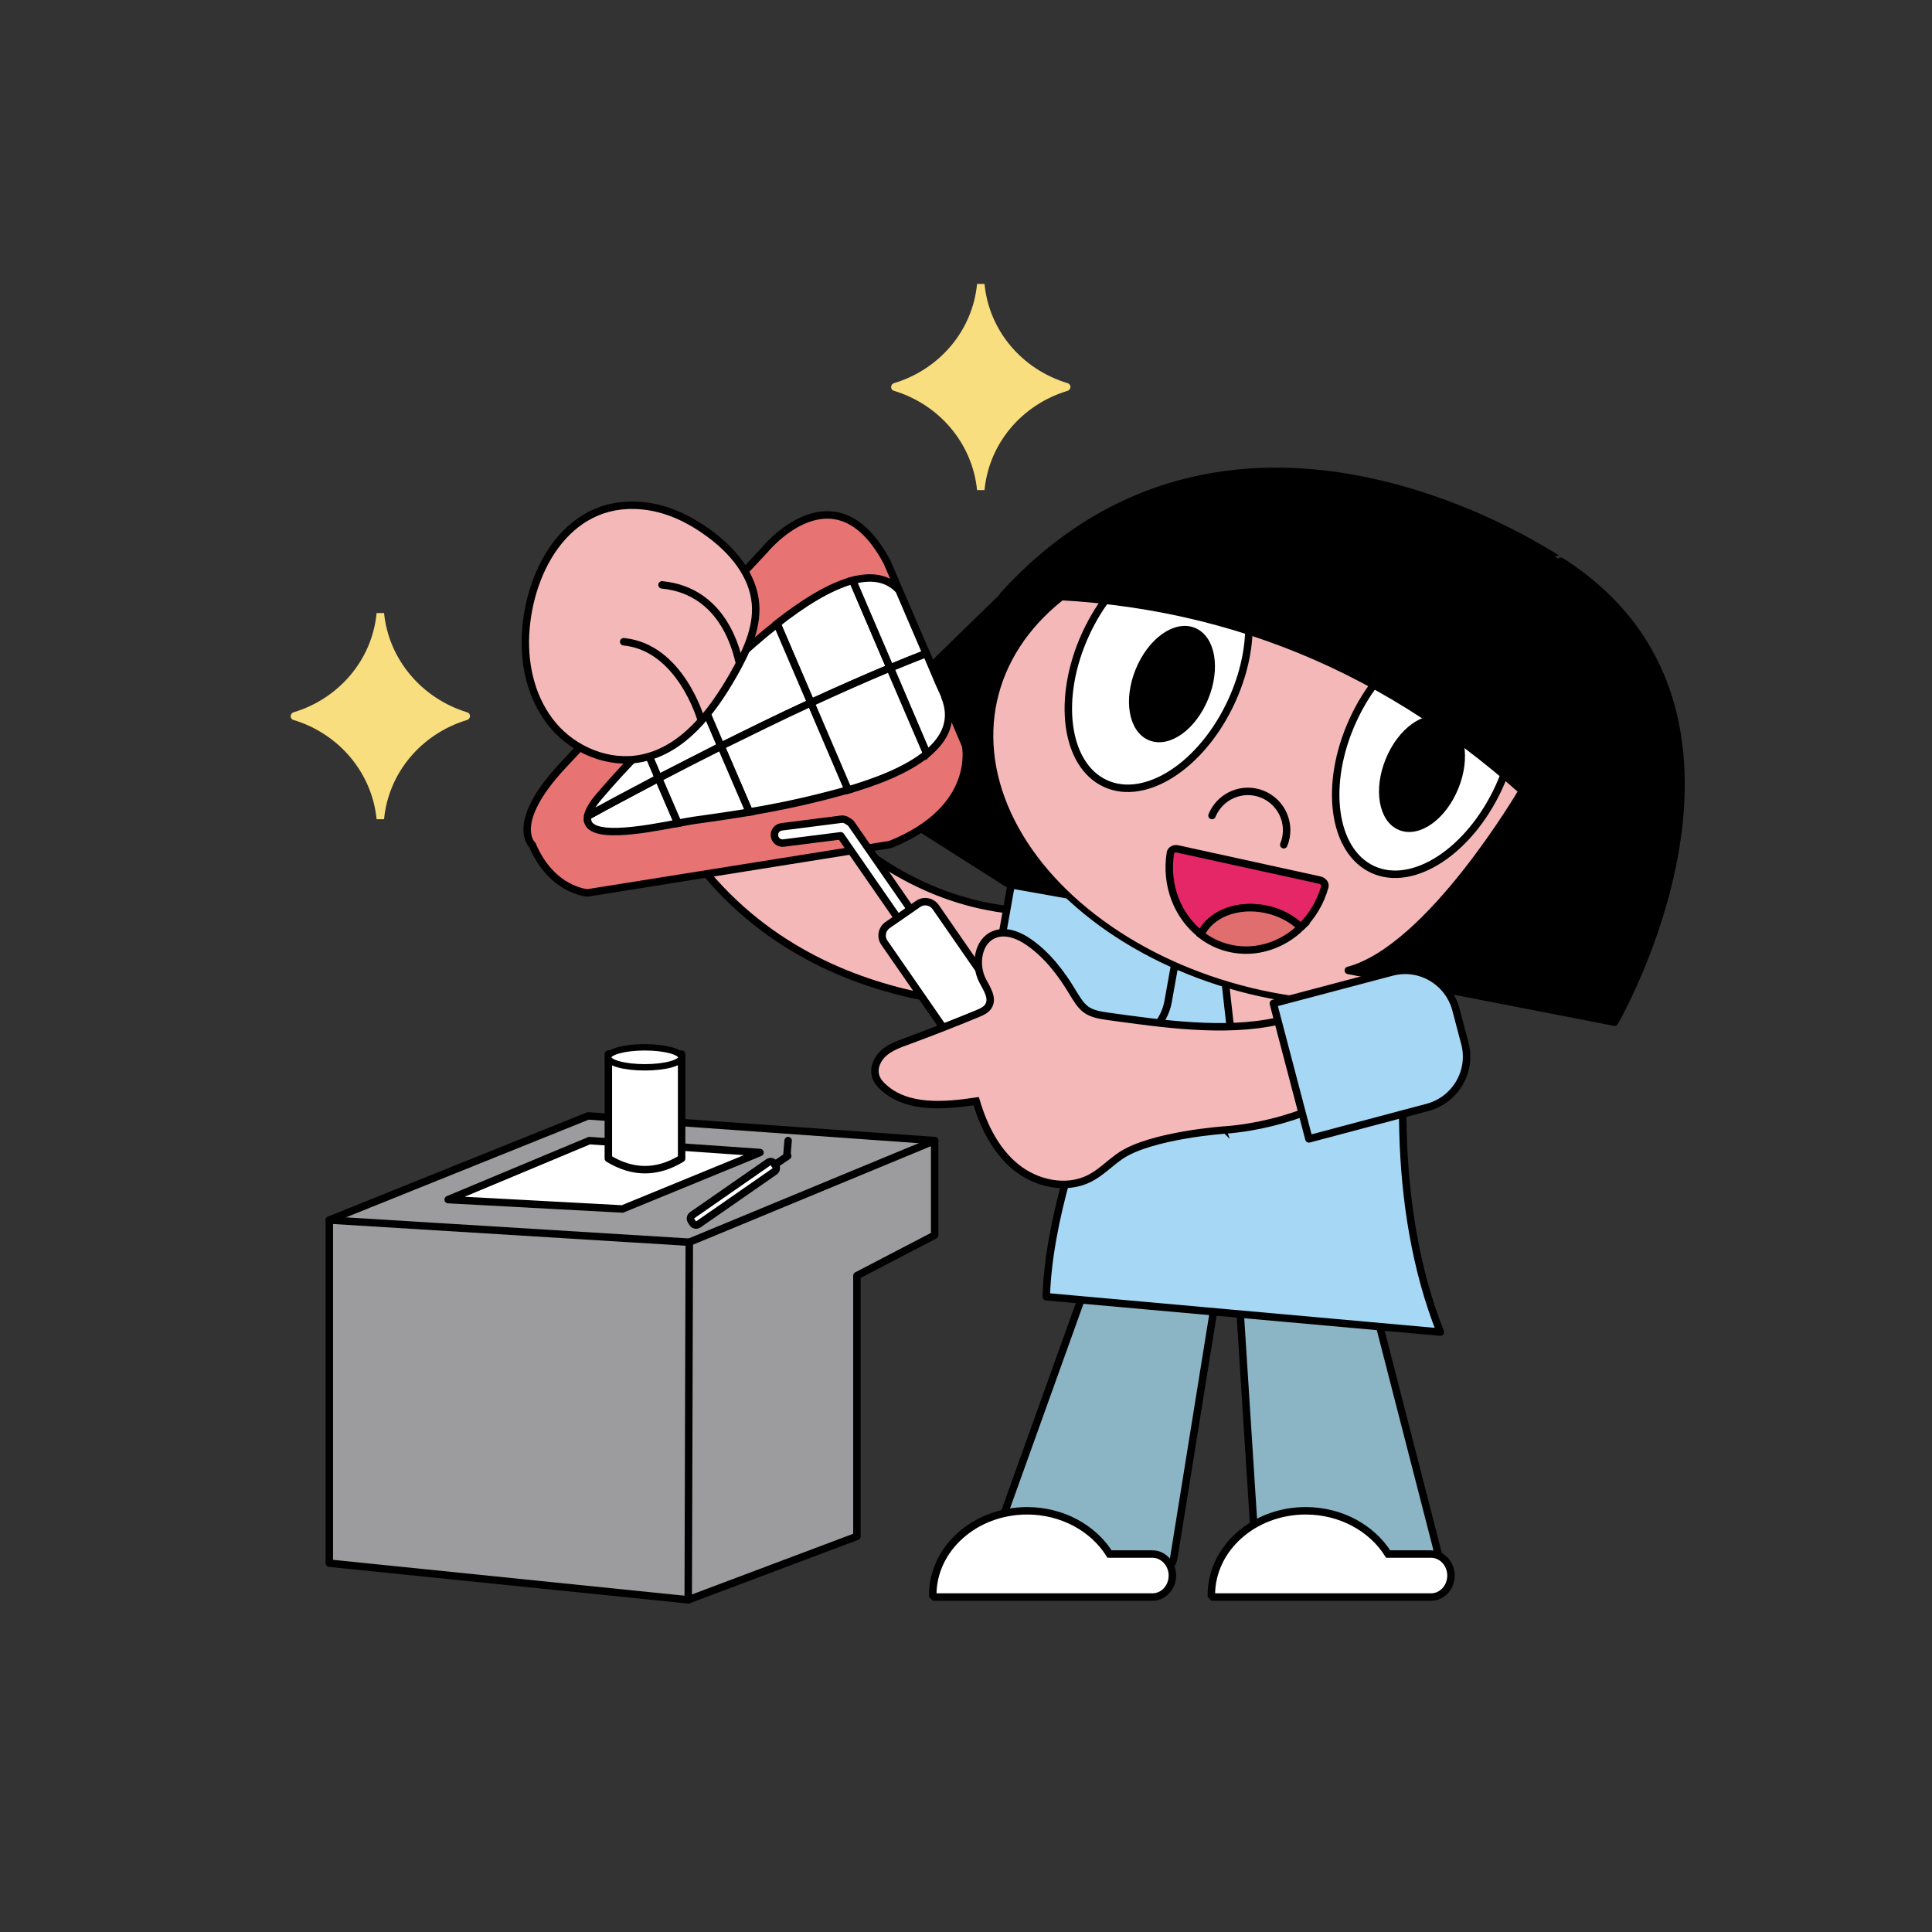 <svg id="eIlCLMWq1zw1" xmlns="http://www.w3.org/2000/svg" xmlns:xlink="http://www.w3.org/1999/xlink" viewBox="0 0 800 800" shape-rendering="geometricPrecision" text-rendering="geometricPrecision"><rect x="0" y="0" width="800" height="800" fill="#333333" stroke="none"/><style><![CDATA[#eIlCLMWq1zw9_ts {animation: eIlCLMWq1zw9_ts__ts 3000ms linear infinite normal forwards}@keyframes eIlCLMWq1zw9_ts__ts { 0% {transform: translate(397.65px,129.5px) scale(1,1)} 60% {transform: translate(397.65px,129.5px) scale(1,1);animation-timing-function: cubic-bezier(0.42,0,1,1)} 70% {transform: translate(397.65px,129.5px) scale(0,1);animation-timing-function: cubic-bezier(0,0,0.58,1)} 80% {transform: translate(397.65px,129.5px) scale(1,1)} 100% {transform: translate(397.65px,129.5px) scale(1,1)}} #eIlCLMWq1zw12_ts {animation: eIlCLMWq1zw12_ts__ts 3000ms linear infinite normal forwards}@keyframes eIlCLMWq1zw12_ts__ts { 0% {transform: translate(115.75px,285.218px) scale(1,1)} 70% {transform: translate(115.75px,285.218px) scale(1,1)} 80% {transform: translate(115.75px,285.218px) scale(0,1)} 90% {transform: translate(115.75px,285.218px) scale(1,1)} 100% {transform: translate(115.75px,285.218px) scale(1,1)}} #eIlCLMWq1zw26_tr {animation: eIlCLMWq1zw26_tr__tr 3000ms linear infinite normal forwards}@keyframes eIlCLMWq1zw26_tr__tr { 0% {transform: translate(509.5px,452.393px) rotate(0deg)} 50% {transform: translate(509.5px,452.393px) rotate(0deg)} 63.333% {transform: translate(509.5px,452.393px) rotate(5.573deg)} 76.667% {transform: translate(509.5px,452.393px) rotate(0deg)} 90% {transform: translate(509.5px,452.393px) rotate(-2.821deg)} 100% {transform: translate(509.5px,452.393px) rotate(0deg)}} #eIlCLMWq1zw34 {animation: eIlCLMWq1zw34__m 3000ms linear infinite normal forwards}@keyframes eIlCLMWq1zw34__m { 0% {d: path('M-59.9,0C-59.9,-20.821,-33.082,-37.7,0,-37.7C33.082,-37.7,59.9,-20.821,59.9,0C59.9,20.821,33.082,37.7,0,37.7C-33.082,37.7,-59.9,20.821,-59.9,0Z')} 20% {d: path('M-59.9,0C-59.9,-20.821,-33.082,-37.7,0,-37.7C33.082,-37.7,59.9,-20.821,59.9,0C59.9,20.821,33.082,37.7,0,37.7C-33.082,37.7,-59.9,20.821,-59.9,0Z')} 23.333% {d: path('M-59.9,0C-59.9,-20.821,-33.082,-37.7,0,-37.7C33.082,-37.7,25.613,-17.431,25.613,3.39C25.613,24.211,33.082,37.7,0,37.7C-33.082,37.7,-59.9,20.821,-59.9,0Z')} 26.667% {d: path('M-59.9,0C-59.9,-20.821,-33.082,-37.7,0,-37.7C-0.224,-37.597,-6.915,-19.719,-6.915,1.102C-6.915,21.923,0.596,37.427,0,37.7C-33.082,37.7,-59.9,20.821,-59.9,0Z')} 30% {d: path('M-59.9,0C-59.9,-20.821,-33.082,-37.7,0,-37.7C-0.224,-37.597,-50.471,-21.103,-50.471,-0.282C-50.471,20.539,0.596,37.427,0,37.7C-33.082,37.7,-59.9,20.821,-59.9,0Z')} 33.333% {d: path('M-59.9,0C-61.011,-21.433,-33.129,-37.803,0,-37.7C-12.996,-38.328,-60.597,-31.403,-59.9,0C-61.918,27.327,-3.374,44.306,0,37.7C-14.08,44.132,-62.904,21.985,-59.9,0Z')} 36.667% {d: path('M-59.9,0C-59.9,-20.821,-33.082,-37.7,0,-37.7C33.082,-37.7,59.9,-20.821,59.9,0C59.9,20.821,33.082,37.7,0,37.7C-33.082,37.7,-59.9,20.821,-59.9,0Z')} 100% {d: path('M-59.9,0C-59.9,-20.821,-33.082,-37.7,0,-37.7C33.082,-37.7,59.9,-20.821,59.9,0C59.9,20.821,33.082,37.7,0,37.7C-33.082,37.7,-59.9,20.821,-59.9,0Z')}} #eIlCLMWq1zw38 {animation: eIlCLMWq1zw38__m 3000ms linear infinite normal forwards}@keyframes eIlCLMWq1zw38__m { 0% {d: path('M-59.9,0C-59.9,-20.821,-33.082,-37.7,0,-37.7C33.082,-37.7,59.9,-20.821,59.9,0C59.9,20.821,33.082,37.7,0,37.7C-33.082,37.7,-59.9,20.821,-59.9,0Z')} 20% {d: path('M-59.9,0C-59.9,-20.821,-33.082,-37.7,0,-37.7C33.082,-37.7,59.9,-20.821,59.9,0C59.9,20.821,33.082,37.7,0,37.7C-33.082,37.7,-59.9,20.821,-59.9,0Z')} 23.333% {d: path('M-59.9,0C-59.9,-20.821,-33.082,-37.7,0,-37.7C33.082,-37.7,25.613,-17.431,25.613,3.39C25.613,24.211,33.082,37.7,0,37.7C-33.082,37.7,-59.9,20.821,-59.9,0Z')} 26.667% {d: path('M-59.9,0C-59.9,-20.821,-33.082,-37.7,0,-37.7C-0.224,-37.597,-6.915,-19.719,-6.915,1.102C-6.915,21.923,0.596,37.427,0,37.7C-33.082,37.7,-59.9,20.821,-59.9,0Z')} 30% {d: path('M-59.9,0C-59.9,-20.821,-33.082,-37.7,0,-37.7C-0.224,-37.597,-50.471,-21.103,-50.471,-0.282C-50.471,20.539,0.596,37.427,0,37.7C-33.082,37.7,-59.9,20.821,-59.9,0Z')} 33.333% {d: path('M-59.9,0C-61.011,-21.433,-33.129,-37.803,0,-37.7C-12.996,-38.328,-60.597,-31.403,-59.9,0C-61.918,27.327,-3.374,44.306,0,37.7C-14.08,44.132,-62.904,21.985,-59.9,0Z')} 36.667% {d: path('M-59.9,0C-59.9,-20.821,-33.082,-37.7,0,-37.7C33.082,-37.7,59.9,-20.821,59.9,0C59.9,20.821,33.082,37.7,0,37.7C-33.082,37.7,-59.9,20.821,-59.9,0Z')} 100% {d: path('M-59.9,0C-59.9,-20.821,-33.082,-37.7,0,-37.7C33.082,-37.7,59.9,-20.821,59.9,0C59.9,20.821,33.082,37.7,0,37.7C-33.082,37.7,-59.9,20.821,-59.9,0Z')}} #eIlCLMWq1zw40 {animation: eIlCLMWq1zw40__m 3000ms linear infinite normal forwards}@keyframes eIlCLMWq1zw40__m { 0% {d: path('M-59.9,0C-59.9,-20.821,-33.082,-37.7,0,-37.7C33.082,-37.7,59.9,-20.821,59.9,0C59.9,20.821,33.082,37.7,0,37.7C-33.082,37.7,-59.9,20.821,-59.9,0Z')} 20% {d: path('M-59.9,0C-59.9,-20.821,-33.082,-37.7,0,-37.7C33.082,-37.7,59.9,-20.821,59.9,0C59.9,20.821,33.082,37.7,0,37.7C-33.082,37.7,-59.9,20.821,-59.9,0Z')} 23.333% {d: path('M-59.9,0C-59.9,-20.821,-33.082,-37.7,0,-37.7C33.082,-37.7,25.613,-17.431,25.613,3.39C25.613,24.211,33.082,37.7,0,37.7C-33.082,37.7,-59.9,20.821,-59.9,0Z')} 26.667% {d: path('M-59.9,0C-59.9,-20.821,-33.082,-37.7,0,-37.7C-0.224,-37.597,-6.915,-19.719,-6.915,1.102C-6.915,21.923,0.596,37.427,0,37.7C-33.082,37.7,-59.9,20.821,-59.9,0Z')} 30% {d: path('M-59.9,0C-59.9,-20.821,-33.082,-37.7,0,-37.7C-0.224,-37.597,-50.471,-21.103,-50.471,-0.282C-50.471,20.539,0.596,37.427,0,37.7C-33.082,37.7,-59.9,20.821,-59.9,0Z')} 33.333% {d: path('M-59.9,0C-61.011,-21.433,-33.129,-37.803,0,-37.7C-12.996,-38.328,-60.597,-31.403,-59.9,0C-61.918,27.327,-3.374,44.306,0,37.7C-14.08,44.132,-62.904,21.985,-59.9,0Z')} 36.667% {d: path('M-59.9,0C-59.9,-20.821,-33.082,-37.7,0,-37.7C33.082,-37.7,59.9,-20.821,59.9,0C59.9,20.821,33.082,37.7,0,37.7C-33.082,37.7,-59.9,20.821,-59.9,0Z')} 100% {d: path('M-59.9,0C-59.9,-20.821,-33.082,-37.7,0,-37.7C33.082,-37.7,59.9,-20.821,59.9,0C59.9,20.821,33.082,37.7,0,37.7C-33.082,37.7,-59.9,20.821,-59.9,0Z')}} #eIlCLMWq1zw44 {animation: eIlCLMWq1zw44__m 3000ms linear infinite normal forwards}@keyframes eIlCLMWq1zw44__m { 0% {d: path('M-59.9,0C-59.9,-20.821,-33.082,-37.7,0,-37.7C33.082,-37.7,59.9,-20.821,59.9,0C59.9,20.821,33.082,37.7,0,37.7C-33.082,37.7,-59.9,20.821,-59.9,0Z')} 20% {d: path('M-59.9,0C-59.9,-20.821,-33.082,-37.7,0,-37.7C33.082,-37.7,59.9,-20.821,59.9,0C59.9,20.821,33.082,37.7,0,37.7C-33.082,37.7,-59.9,20.821,-59.9,0Z')} 23.333% {d: path('M-59.9,0C-59.9,-20.821,-33.082,-37.7,0,-37.7C33.082,-37.7,25.613,-17.431,25.613,3.39C25.613,24.211,33.082,37.7,0,37.7C-33.082,37.7,-59.9,20.821,-59.9,0Z')} 26.667% {d: path('M-59.9,0C-59.9,-20.821,-33.082,-37.7,0,-37.7C-0.224,-37.597,-6.915,-19.719,-6.915,1.102C-6.915,21.923,0.596,37.427,0,37.7C-33.082,37.7,-59.9,20.821,-59.9,0Z')} 30% {d: path('M-59.9,0C-59.9,-20.821,-33.082,-37.7,0,-37.7C-0.224,-37.597,-50.471,-21.103,-50.471,-0.282C-50.471,20.539,0.596,37.427,0,37.7C-33.082,37.7,-59.9,20.821,-59.9,0Z')} 33.333% {d: path('M-59.9,0C-61.011,-21.433,-33.129,-37.803,0,-37.7C-12.996,-38.328,-60.597,-31.403,-59.9,0C-61.918,27.327,-3.374,44.306,0,37.7C-14.08,44.132,-62.904,21.985,-59.9,0Z')} 36.667% {d: path('M-59.9,0C-59.9,-20.821,-33.082,-37.7,0,-37.7C33.082,-37.7,59.9,-20.821,59.9,0C59.9,20.821,33.082,37.7,0,37.7C-33.082,37.7,-59.9,20.821,-59.9,0Z')} 100% {d: path('M-59.9,0C-59.9,-20.821,-33.082,-37.7,0,-37.7C33.082,-37.7,59.9,-20.821,59.9,0C59.9,20.821,33.082,37.7,0,37.7C-33.082,37.7,-59.9,20.821,-59.9,0Z')}} #eIlCLMWq1zw68_tr {animation: eIlCLMWq1zw68_tr__tr 3000ms linear infinite normal forwards}@keyframes eIlCLMWq1zw68_tr__tr { 0% {transform: translate(625.729px,439.5px) rotate(0deg);animation-timing-function: cubic-bezier(0.42,0,1,1)} 13.333% {transform: translate(625.729px,439.5px) rotate(9.276deg)} 20% {transform: translate(625.729px,439.5px) rotate(6.061deg)} 26.667% {transform: translate(625.729px,439.5px) rotate(9.276deg)} 33.333% {transform: translate(625.729px,439.5px) rotate(6.061deg);animation-timing-function: cubic-bezier(0,0,0.58,1)} 50% {transform: translate(625.729px,439.5px) rotate(0deg)} 100% {transform: translate(625.729px,439.5px) rotate(0deg)}}]]></style><g transform="matrix(.882 0 0 0.882 55.394 46.027)"><g><path d="M516.5,518.4l10.3,161.3c.3,4.6,4.1,8.2,8.6,8.2l69.1-.1c5.4,0,9.3-5.1,7.9-10.5L570.9,516c-1-3.8-4.4-6.6-8.3-6.5l-37.9.1c-4.8,0-8.6,4-8.2,8.8Z" fill="#8bb4c5" stroke="#000" stroke-width="3.5" stroke-linecap="round" stroke-linejoin="round" stroke-miterlimit="10"/><path d="M514,519.4L488.3,679c-.7,4.5-4.9,8.1-9.5,8.1l-69.8.1c-5.5,0-8.9-5.1-7-10.3l57.3-159.6c1.4-3.8,5.1-6.5,9.1-6.5h38.3c4.7-.2,8.1,3.8,7.3,8.6Z" fill="#8bb4c5" stroke="#000" stroke-width="3.5" stroke-linecap="round" stroke-linejoin="round" stroke-miterlimit="10"/><path d="M478.2,677.4h-20.1c-7.6-12.1-22.1-20.3-38.7-20.3-24.5,0-44.4,17.8-44.3,39.7.3.3.5.5.8.8h58.4h28.7h15.2c5.2,0,9.4-4.5,9.4-10.1c0-5.5-4.2-10.1-9.4-10.1Z" fill="#fff" stroke="#000" stroke-width="3.5" stroke-miterlimit="10"/><path d="M609,677.4h-20.1c-7.6-12.1-22.1-20.3-38.7-20.3-24.5,0-44.4,17.8-44.3,39.7.3.3.5.5.8.8h58.4h28.7h15.2c5.2,0,9.4-4.5,9.4-10.1c0-5.5-4.2-10.1-9.4-10.1Z" fill="#fff" stroke="#000" stroke-width="3.5" stroke-miterlimit="10"/></g><path d="M574.2,460.2L548,457.8c-3.1-.3-5.5-3.1-5.2-6.2l.3-3.8c.3-3.1,3.1-5.5,6.2-5.2l26.2,2.4c3.1.3,5.5,3.1,5.2,6.2l-.3,3.8c-.3,3.1-3.1,5.4-6.2,5.2Z" fill="#fff" stroke="#000" stroke-width="3.5" stroke-miterlimit="10"/><g id="eIlCLMWq1zw9_ts" transform="translate(397.65,129.5) scale(1,1)"><g transform="translate(-377.65,-149.5)"><path d="M418.4,147.7c1.8.5,1.8,3,0,3.6-21.3,6.4-36.9,24.6-39,46.6v0h-3.5c-2.2-22-17.8-40.2-39-46.6-1.8-.5-1.8-3,0-3.6c21.3-6.4,36.9-24.6,39-46.6h3.5v0c2.1,22,17.7,40.2,39,46.6Z" transform="translate(0 0)" fill="#f8de7e"/></g></g><g transform="translate(0-1.19)"><g id="eIlCLMWq1zw12_ts" transform="translate(115.75,285.218) scale(1,1)"><path d="M156.5,284.5c1.8.5,1.8,3,0,3.6-21.3,6.4-36.9,24.6-39,46.6v0h-3.5c-2.2-22-17.8-40.2-39-46.6-1.8-.5-1.8-3,0-3.6c21.3-6.4,36.9-24.6,39-46.6h3.5v0c2.2,21.9,17.8,40.1,39,46.6Z" transform="translate(-115.75,-286.3)" fill="#f8de7e"/></g></g><g><polygon points="213.3,471.7 91.8,520.6 91.8,681.7 260.3,698.9 339.5,669.1 339.5,546.7 376,527.7 376,483.3" fill="#9c9c9e" stroke="#000" stroke-width="3.5" stroke-linecap="round" stroke-linejoin="round" stroke-miterlimit="10"/><polyline points="91.8,520.6 260.8,531 260.3,698.9" fill="none" stroke="#000" stroke-width="3.5" stroke-linecap="round" stroke-linejoin="round" stroke-miterlimit="10"/><line x1="260.8" y1="531" x2="376" y2="483.3" fill="#a6d7f4" stroke="#000" stroke-width="3.5" stroke-linecap="round" stroke-linejoin="round" stroke-miterlimit="10"/><polygon points="147.6,511 213.9,483.3 294,488.9 229.4,515.4" fill="#fff" stroke="#000" stroke-width="3.5" stroke-linecap="round" stroke-linejoin="round" stroke-miterlimit="10"/><g><path d="M257.2,491.7c-11.5,7-22.9,7-34.4,0v-49h34.4v49Z" fill="#fff" stroke="#000" stroke-width="3.5" stroke-linecap="round" stroke-linejoin="round" stroke-miterlimit="10"/><ellipse rx="17.2" ry="4.7" transform="translate(239.9 444.2)" fill="#fff" stroke="#000" stroke-width="3" stroke-linecap="round" stroke-linejoin="round" stroke-miterlimit="10"/></g><g><path d="M262.4,522.1l-.7-1.1c-.6-.9-.4-2.1.5-2.7l35.7-24.8c.9-.6,2.1-.4,2.7.5l.7,1.1c.6.9.4,2.1-.5,2.7l-35.7,24.8c-.9.6-2.1.4-2.7-.5Z" fill="#fff" stroke="#000" stroke-width="3.5" stroke-linecap="round" stroke-linejoin="round" stroke-miterlimit="10"/><line x1="301" y1="494.6" x2="307" y2="490.5" fill="none" stroke="#000" stroke-width="3.5" stroke-linecap="round" stroke-linejoin="round" stroke-miterlimit="10"/><line x1="306.6" y1="490.6" x2="307.2" y2="483.3" fill="none" stroke="#000" stroke-width="3.5" stroke-linecap="round" stroke-linejoin="round" stroke-miterlimit="10"/></g></g><path d="M504.9,378c-20.5-1.8-74.7,111.2-76.5,178.6l185,16.6c-23.2-58.4-20.5-131.1-9.3-186.4L504.9,378Z" fill="#a6d7f4" stroke="#000" stroke-width="3.5" stroke-linecap="round" stroke-linejoin="round" stroke-miterlimit="10"/><g id="eIlCLMWq1zw26_tr" transform="translate(509.5,452.393) rotate(0)"><g transform="translate(-509.5,-451.393)"><polygon points="418.4,216.8 325.2,307.6 438.6,379.6 469.3,211.5" stroke="#000" stroke-width="3.5" stroke-linecap="round" stroke-linejoin="round" stroke-miterlimit="10"/><path d="M300.4,300.7c0,0,49.5,83.2,140.7,73.3l-2,43.8c0,0-105.2,15.7-169.7-60.2l31-56.9Z" fill="#f5b8b8" stroke="#000" stroke-width="3.5" stroke-miterlimit="10"/><path d="M400.4,426.9l11.5-64.7l56.7,10.1c13.3,2.4,22.3,15.2,19.9,28.5L485.6,417c-2.4,13.3-15.2,22.3-28.5,19.9l-56.7-10Z" fill="#a6d7f4" stroke="#000" stroke-width="3.5" stroke-linecap="round" stroke-linejoin="round" stroke-miterlimit="10"/><polygon points="509.5,381.8 516.9,447.9 569.7,399.2" fill="#f5b8b8" stroke="#000" stroke-width="3.5" stroke-linecap="round" stroke-linejoin="round" stroke-miterlimit="10"/><g><ellipse rx="107.5" ry="151.6" transform="matrix(.214-.977 0.977 0.214 551.917 308.086)" fill="#f5b8b8" stroke="#000" stroke-width="3" stroke-miterlimit="10"/><g><path id="eIlCLMWq1zw34" d="M-59.9,0c0-20.821,26.818-37.7,59.9-37.7s59.9,16.879,59.9,37.7-26.818,37.7-59.9,37.7-59.9-16.879-59.9-37.7Z" transform="matrix(.417-.909 0.909 0.417 606.673 300.585)" fill="#fff" stroke="#000" stroke-width="3.5" stroke-linecap="round" stroke-linejoin="round" stroke-miterlimit="10"/><g mask="url(#eIlCLMWq1zw37)"><ellipse rx="27" ry="16.9" transform="matrix(.378-.926 0.926 0.378 604.791 310.103)" stroke="#000" stroke-width="3" stroke-linecap="round" stroke-linejoin="round" stroke-miterlimit="10"/><mask id="eIlCLMWq1zw37" mask-type="luminance"><path id="eIlCLMWq1zw38" d="M-59.9,0c0-20.821,26.818-37.7,59.9-37.7s59.9,16.879,59.9,37.7-26.818,37.7-59.9,37.7-59.9-16.879-59.9-37.7Z" transform="matrix(.417-.909 0.909 0.417 606.673 300.585)" fill="#fff" stroke="#000" stroke-width="3" stroke-linecap="round" stroke-linejoin="round" stroke-miterlimit="10"/></mask></g></g><g transform="translate(-125.517-40.366)"><path id="eIlCLMWq1zw40" d="M-59.9,0c0-20.821,26.818-37.7,59.9-37.7s59.9,16.879,59.9,37.7-26.818,37.7-59.9,37.7-59.9-16.879-59.9-37.7Z" transform="matrix(.417-.909 0.909 0.417 606.673 300.585)" fill="#fff" stroke="#000" stroke-width="3.5" stroke-linecap="round" stroke-linejoin="round" stroke-miterlimit="10"/><g mask="url(#eIlCLMWq1zw43)"><ellipse rx="27" ry="16.9" transform="matrix(.378-.926 0.926 0.378 612.924 308.338)" stroke="#000" stroke-width="3" stroke-linecap="round" stroke-linejoin="round" stroke-miterlimit="10"/><mask id="eIlCLMWq1zw43" mask-type="luminance"><path id="eIlCLMWq1zw44" d="M-59.9,0c0-20.821,26.818-37.7,59.9-37.7s59.9,16.879,59.9,37.7-26.818,37.7-59.9,37.7-59.9-16.879-59.9-37.7Z" transform="matrix(.417-.909 0.909 0.417 606.673 300.585)" fill="#fff" stroke="#000" stroke-width="3" stroke-linecap="round" stroke-linejoin="round" stroke-miterlimit="10"/></mask></g></g><path d="M506.2,329.7c3.8-9.3,14.4-13.8,23.7-10s13.8,14.4,10,23.7" fill="none" stroke="#000" stroke-width="3.5" stroke-linecap="round" stroke-linejoin="round" stroke-miterlimit="10"/><g><path d="M531.8,373.7c6.5,1.4,12.1,4.5,16.1,8.4c5.2-5,9.2-11.5,11.3-19.1.3-1.3-.8-2.6-2.4-3l-66.6-14.6c-1.7-.4-3.2.4-3.5,1.7-2.5,15.3,3.4,29.9,14.3,38.4c4.3-9.5,17.2-14.7,30.8-11.8Z" fill="#e52768" stroke="#000" stroke-width="3.5" stroke-linecap="round" stroke-linejoin="round" stroke-miterlimit="10"/><path d="M547.9,382.2c-4-3.9-9.6-7-16.1-8.4-13.6-3-26.6,2.2-30.8,11.8c4,3.1,8.7,5.4,13.9,6.5c12.1,2.6,24.3-1.5,33-9.9Z" fill="#e16e6e" stroke="#000" stroke-width="3.5" stroke-miterlimit="10"/></g><path d="M408.2,226.3c95.5-1.2,175.9,31.2,243.7,91.8c0,0-43.2,74.1-81.7,84.3l125,24.3c0,0,84.8-146.1-25.2-216.4-.1.1-151.5-104.9-261.8,16Z" stroke="#000" stroke-width="3.5" stroke-linecap="round" stroke-linejoin="round" stroke-miterlimit="10"/></g><g><path d="M201.7,305.9L296,205.2c0,0,32.9-40.8,57.6,5.4l36.9,86.2c0,0,6.5,29.7-35.4,46.5L213.1,366c0,0-16.8-.9-26-22.5c0,0-11.2-10.1,14.6-37.6Z" fill="#e77372" stroke="#000" stroke-width="3.5" stroke-miterlimit="10"/><g><path d="M275.7,297.1l-10.4-24.3c-.7.7-1.4,1.4-2,1.9-7.7,7.3-15.5,14.8-23.3,22.6l6.3,14.8c9.1-4.6,19-9.7,29.4-15Z" fill="#fff" stroke="#000" stroke-width="3.5" stroke-miterlimit="10"/><path d="M213.1,330c-2.2,11.8,26.5,6.3,42.3,3.3l-9.1-21.1c-13.3,7-24.7,13.1-33.2,17.8Z" fill="#fff" stroke="#000" stroke-width="3.5" stroke-miterlimit="10"/><path d="M240,297.4c-7.5,7.5-14.8,15.4-21.7,23.5-3.1,3.7-4.7,6.6-5.2,8.9c0,.1,0,.1,0,.1c8.5-4.7,19.9-10.8,33.2-17.8L240,297.4Z" fill="#fff" stroke="#000" stroke-width="3.5" stroke-miterlimit="10"/><path d="M355.1,260.4l-17.6-41.1c-11,2.9-23.7,11-35.5,20.3l15.9,37.1c12.3-5.6,24.9-11.2,37.2-16.3Z" fill="#fff" stroke="#000" stroke-width="3.5" stroke-miterlimit="10"/><path d="M317.9,276.8L302,239.7c-15.3,12-29.2,25.9-36.7,33.2l10.4,24.3c13.4-6.7,27.6-13.7,42.2-20.4Z" fill="#fff" stroke="#000" stroke-width="3.5" stroke-miterlimit="10"/><path d="M275.7,297.1L289,328c11.4-1.9,22.7-4.2,33.7-7c3.5-.9,7.9-2,12.8-3.4L318,276.7c-14.7,6.8-28.9,13.8-42.3,20.4Z" fill="#fff" stroke="#000" stroke-width="3.5" stroke-miterlimit="10"/><path d="M358.8,223.4c-5.5-5.5-12.9-6.3-21.3-4.1l17.6,41.1c5.7-2.4,11.3-4.6,16.9-6.8-5.9-13.8-12.7-29.6-12.7-29.6-.2-.2-.3-.4-.5-.6Z" fill="#fff" stroke="#000" stroke-width="3.5" stroke-miterlimit="10"/><path d="M246.4,312.2l9.1,21.1c3-.6,5.5-1,7.3-1.3c8.8-1.2,17.6-2.5,26.2-3.9l-13.3-30.9c-10.4,5.2-20.3,10.3-29.3,15Z" fill="#fff" stroke="#000" stroke-width="3.5" stroke-miterlimit="10"/><path d="M372.4,300.7c8.5-7,13-15.9,8.2-27.2-.1-.1-4-9.4-8.5-19.9-5.6,2.2-11.2,4.4-16.9,6.8l17.2,40.3Z" fill="#fff" stroke="#000" stroke-width="3.5" stroke-miterlimit="10"/><path d="M317.9,276.8l17.5,40.9c12.2-3.6,27.2-9,36.9-17L355,260.4c-12.2,5.1-24.8,10.7-37.1,16.4Z" fill="#fff" stroke="#000" stroke-width="3.5" stroke-miterlimit="10"/></g></g><g><g><path d="M241.6,184.6c10.4,1.6,20,6.4,28.3,12.5c11.2,8.1,20.9,19.6,22,33.3.9,11.7-4.6,23-10.5,33.4-9.9,17.3-23.5,35.3-43.3,39.1-15.3,2.9-31.4-3.9-41.2-15.5s-13.7-27.2-13-42.4c1.5-31.5,21-66,57.7-60.4Z" fill="#f5b8b8" stroke="#000" stroke-width="3.5" stroke-miterlimit="10"/><path d="M284.3,257.9c-1-3.6-6.5-33.6-36.3-36.5" fill="#f5b8b8" stroke="#000" stroke-width="3.5" stroke-linecap="round" stroke-linejoin="round" stroke-miterlimit="10"/><path d="M266.3,284.6c0,0-9.6-33.9-36.3-36.5" fill="#f5b8b8" stroke="#000" stroke-width="3.5" stroke-linecap="round" stroke-linejoin="round" stroke-miterlimit="10"/></g></g></g></g><g id="eIlCLMWq1zw68_tr" transform="translate(625.729,439.5) rotate(0)"><g transform="translate(-625.729,-439.5)"><g><path d="M335.2,333.3c-.8-.6-1.8-1-2.9-.9L304.1,336c-2.1.3-3.6,2.2-3.3,4.3s2.2,3.6,4.3,3.3l26.8-3.4L383,414c1.1,1.6,3.4,2.1,5.1.9v0c1.6-1.1,2.1-3.4.9-5.1l-52.2-75.3c-.4-.5-1-.9-1.6-1.2Z" fill="#fff" stroke="#000" stroke-width="3.5" stroke-linecap="round" stroke-linejoin="round" stroke-miterlimit="10"/><path d="M434.2,467.5l-14.3,9.9c-2.7,1.9-6.4,1.2-8.3-1.5l-59.2-85.5c-1.9-2.7-1.2-6.4,1.5-8.3l14.3-9.9c2.7-1.9,6.4-1.2,8.3,1.5l59.2,85.5c1.9,2.7,1.2,6.5-1.5,8.3Z" fill="#fff" stroke="#000" stroke-width="3.5" stroke-miterlimit="10"/></g><g><g><path d="M512.8,478.3c29.9-2.5,55-14.7,73.7-27.7L567.2,416c-9.4,5.1-19.5,8.8-30.1,11.2-25.2,5.6-54.8,1.2-80.2-2.3-3.4-.5-7-1.1-9.8-3.1-2.7-2-4.4-5-6.2-7.9-5.4-9.1-12-17.7-20.6-23.7-4.7-3.3-10.8-5.8-16.2-3.7-7.9,3-9.5,14.2-5.6,21.7c2,3.8,5,8.2,2.8,11.9-1.1,1.8-3.2,2.8-5.2,3.6-10.9,4.5-21.9,8.8-33,12.9-3.8,1.4-7.8,2.8-10.9,5.5s-5.1,7-3.9,10.9c.6,2.1,2.1,3.9,3.7,5.3c11.2,10.2,28.5,8.7,43.5,6.5c3.5,11.8,9.2,23.3,18.7,31s23.4,10.8,34.4,5.3c5.4-2.7,9.7-7.3,14.7-10.7c14.3-9.7,49.5-12.2,49.5-12.1Z" fill="#f5b8b8" stroke="#000" stroke-width="3.5" stroke-miterlimit="10"/></g><path d="M551.7,482.5L535,418.9l55.6-14.7c13.1-3.5,26.6,4.4,30.1,17.5l4.2,15.9c3.5,13.1-4.4,26.6-17.5,30.1l-55.7,14.8Z" fill="#a6d7f4" stroke="#000" stroke-width="3.5" stroke-linecap="round" stroke-linejoin="round" stroke-miterlimit="10"/></g></g></g></g></svg>